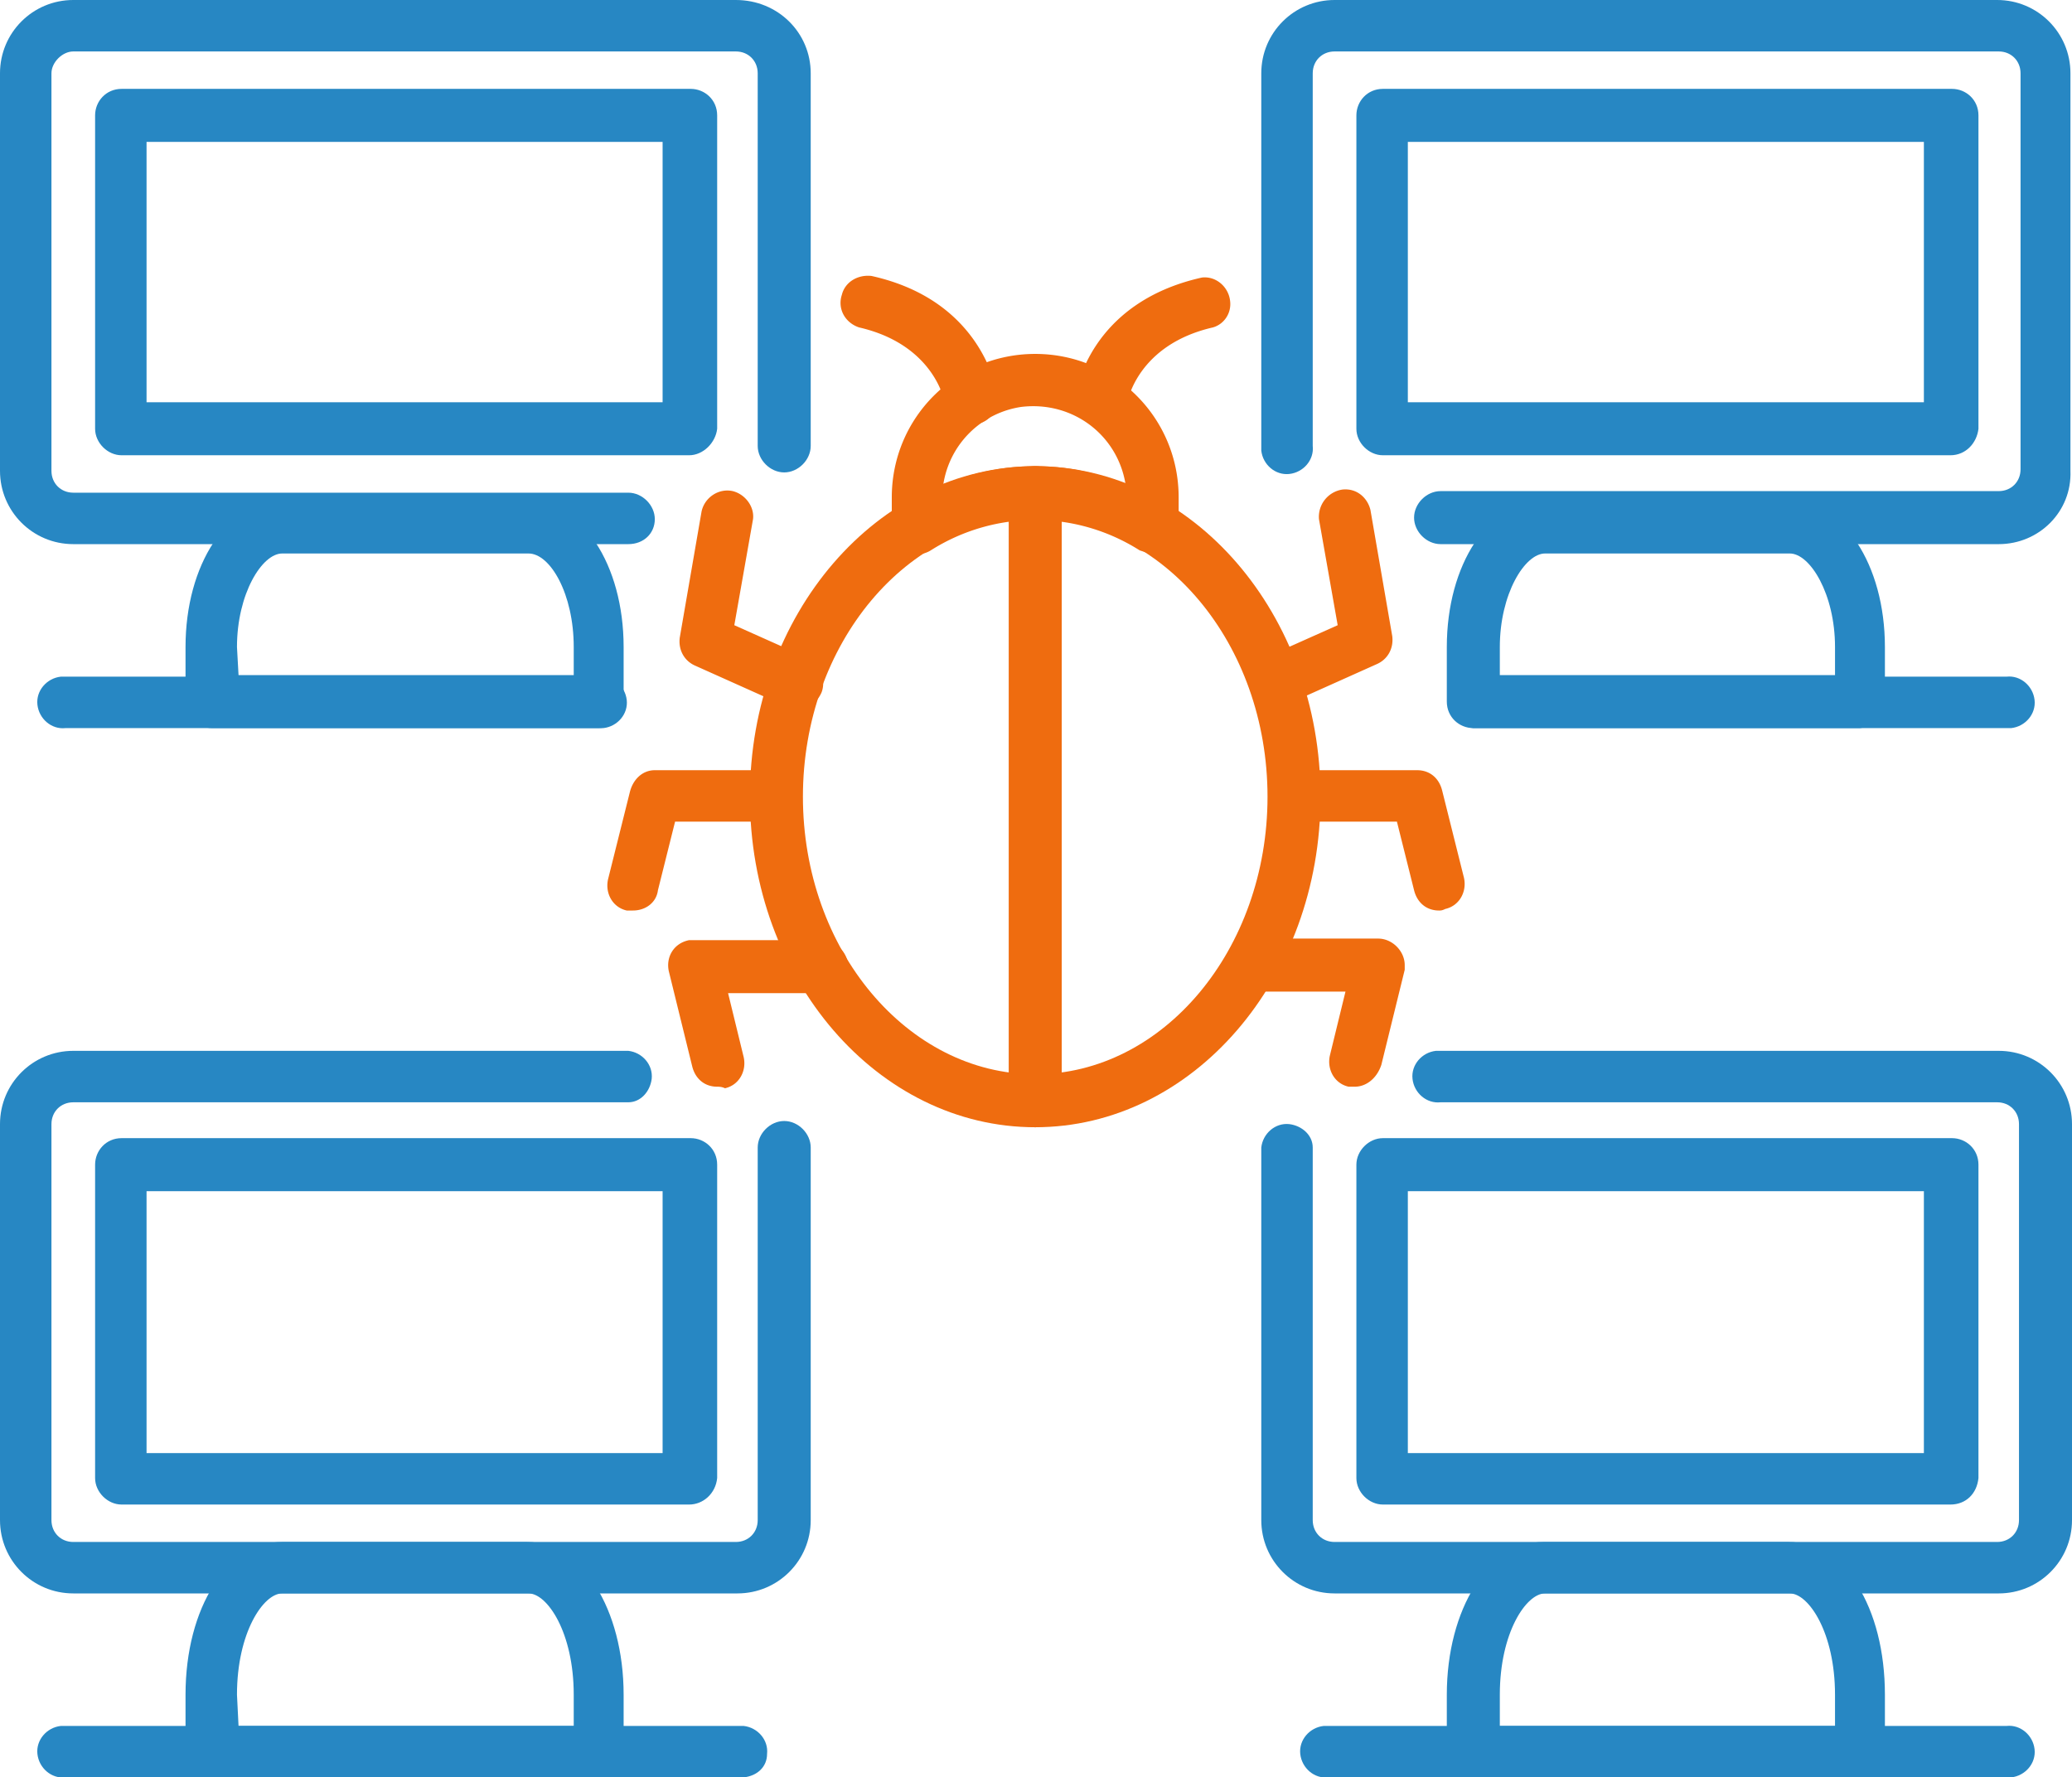 <svg xmlns="http://www.w3.org/2000/svg" viewBox="0 0 132.9 114" xmlns:v="https://vecta.io/nano"><g fill="#2787c3"><path d="M38.4 46.7H13.6c-.9 0-1.7-.7-1.7-1.7v-3.5c0-5.3 2.7-9.4 6.2-9.4h15.7c3.5 0 6.2 4.1 6.2 9.4V45c.1.9-.7 1.7-1.6 1.7zm-23.1-3.4h21.5v-1.8c0-3.4-1.5-6-2.9-6H18.1c-1.3 0-2.9 2.6-2.9 6l.1 1.8z"/><path d="M40.3 34.9H4.7c-2.6 0-4.7-2.1-4.7-4.7V4.7C0 2.1 2.1 0 4.7 0h42.5C49.9 0 52 2.1 52 4.7v23.9c0 .9-.8 1.7-1.7 1.7s-1.7-.8-1.7-1.7V4.7c0-.8-.6-1.4-1.4-1.4h0H4.7c-.7 0-1.4.7-1.4 1.4h0v25.5c0 .8.6 1.4 1.4 1.4h0 35.6c.9 0 1.7.8 1.7 1.7s-.7 1.6-1.7 1.6zm3.9-5.7H7.8c-.9 0-1.7-.8-1.7-1.7V7.4c0-.9.7-1.7 1.7-1.7h0 36.5c.9 0 1.7.7 1.7 1.7v20.1c-.1.9-.9 1.7-1.8 1.7h0zM9.4 25.8h33.1V9.1H9.4v16.7zm29 20.9H4.2c-.9.1-1.7-.6-1.8-1.5s.6-1.7 1.5-1.8h.3 34.2c.9-.1 1.7.6 1.8 1.5s-.6 1.7-1.5 1.8h-.3zm0 67.3H13.6c-.9 0-1.7-.8-1.7-1.7h0v-3.6c0-5.6 2.7-9.8 6.2-9.8h15.7c3.5 0 6.2 4.3 6.2 9.8v3.6c.1.9-.7 1.7-1.6 1.7h0zm-23.1-3.3h21.5v-2c0-4-1.7-6.5-2.9-6.5H18.1c-1.2 0-2.9 2.5-2.9 6.5l.1 2z"/><path d="M47.3 102.2H4.7c-2.6 0-4.7-2.1-4.7-4.7V72.1c0-2.6 2.1-4.7 4.7-4.7h35.6c.9.1 1.6.9 1.5 1.8-.1.8-.7 1.5-1.5 1.5H4.7c-.8 0-1.4.6-1.4 1.4h0v25.4c0 .8.6 1.4 1.4 1.4h0 42.5c.8 0 1.4-.6 1.4-1.4h0V73.6c0-.9.8-1.7 1.7-1.7s1.7.8 1.7 1.7v23.9c0 2.6-2.1 4.7-4.7 4.7zm-3.1-5.7H7.8c-.9 0-1.7-.8-1.7-1.7V74.7c0-.9.7-1.7 1.7-1.7h36.5c.9 0 1.7.7 1.7 1.7v20.1c-.1 1-.9 1.7-1.8 1.7zM9.4 93.2h33.1V76.4H9.4v16.8zM47.7 114H4.2c-.9.1-1.7-.6-1.8-1.5s.6-1.7 1.5-1.8h.3 43.5c.9.1 1.6.9 1.5 1.8 0 .8-.6 1.4-1.5 1.5zm71.6-67.3H94.5c-.9 0-1.7-.7-1.7-1.7v-3.5c0-5.3 2.7-9.4 6.2-9.4h15.7c3.5 0 6.2 4.1 6.2 9.4V45c.1.9-.7 1.6-1.6 1.7zm-23.1-3.4h21.5v-1.8c0-3.4-1.6-6-2.9-6H99.1c-1.3 0-2.9 2.6-2.9 6v1.8z"/><path d="M128.2 34.9H92.4c-.9 0-1.7-.8-1.7-1.7s.8-1.7 1.7-1.7h35.8c.8 0 1.4-.6 1.4-1.4V4.7c0-.8-.6-1.4-1.4-1.4h0-42.6c-.8 0-1.4.6-1.4 1.4h0v23.9c.1.9-.6 1.7-1.5 1.8s-1.7-.6-1.8-1.5v-.3V4.7C80.9 2.1 83 0 85.6 0h42.5c2.6 0 4.7 2.1 4.7 4.7v25.5c.1 2.6-2 4.7-4.6 4.7zm-3.1-5.7H88.7c-.9 0-1.7-.8-1.7-1.7V7.4c0-.9.7-1.7 1.7-1.7h36.5c.9 0 1.7.7 1.7 1.7v20.1c-.1.9-.8 1.7-1.8 1.7h0zm-34.8-3.4h33.1V9.1H90.3v16.7zm38.3 20.9H94.5c-.9-.1-1.6-.9-1.5-1.8.1-.8.7-1.5 1.5-1.5h34.2c.9-.1 1.7.6 1.8 1.5s-.6 1.7-1.5 1.8h-.4zm-9.3 67.3H94.5c-.9 0-1.7-.8-1.7-1.7v-3.6c0-5.5 2.7-9.8 6.2-9.8h15.7c3.6 0 6.2 4.2 6.2 9.8v3.6c.1.9-.7 1.7-1.6 1.7zm-23.1-3.3h21.5v-2c0-4-1.7-6.5-2.9-6.5H99.1c-1.2 0-2.9 2.5-2.9 6.5v2z"/><path d="M128.2 102.2H85.6c-2.6 0-4.7-2.1-4.7-4.7V73.6c.1-.9.9-1.6 1.8-1.5.8.1 1.5.7 1.5 1.5v23.9c0 .8.6 1.4 1.4 1.4h0 42.5c.8 0 1.4-.6 1.4-1.4h0V72.1c0-.8-.6-1.4-1.4-1.4h0-35.7c-.9.1-1.7-.6-1.8-1.5s.6-1.7 1.5-1.8h.3 35.8c2.6 0 4.7 2.1 4.7 4.7v25.4c0 2.6-2.1 4.7-4.7 4.7zm-3.1-5.7H88.7c-.9 0-1.7-.8-1.7-1.7V74.7c0-.9.8-1.7 1.7-1.7h36.5c.9 0 1.7.7 1.7 1.7v20.1c-.1 1-.8 1.7-1.8 1.7zm-34.8-3.3h33.1V76.4H90.3v16.8zm38.3 20.8H85.2c-.9.1-1.7-.6-1.8-1.5s.6-1.7 1.5-1.8h.3 43.5c.9-.1 1.7.6 1.8 1.5s-.6 1.7-1.5 1.8h-.4z"/></g><g fill="#ef6c0f"><path d="M66.4 72.3c-10.1 0-18.3-9.5-18.3-21.2s8.2-21.2 18.3-21.2 18.3 9.5 18.3 21.2-8.2 21.2-18.3 21.2zm0-39c-8.2 0-14.9 8-14.9 17.8s6.7 17.8 14.9 17.8 14.9-8 14.9-17.8-6.7-17.8-14.9-17.8h0z"/><path d="M74 35.5c-.3 0-.6-.1-.9-.2-4.1-2.6-9.3-2.6-13.4 0-.8.5-1.8.2-2.3-.6-.2-.3-.2-.6-.2-.9v-1.9c0-5.1 4.1-9.2 9.2-9.2s9.2 4.1 9.2 9.2v1.9c0 .6-.3 1.2-.8 1.5-.2.1-.5.2-.8.2zm-7.6-5.6c2 0 4 .4 5.8 1.2-.5-3.2-3.4-5.4-6.7-5a5.94 5.94 0 0 0-5 5 15.18 15.18 0 0 1 5.9-1.2z"/><path d="M70.6 27.3c-.9-.1-1.7-.9-1.6-1.8v-.1c0-.3.9-6 8.1-7.6.9-.1 1.7.6 1.8 1.5.1.8-.4 1.5-1.1 1.7-4.8 1.1-5.5 4.7-5.5 4.9-.2.8-.9 1.4-1.7 1.4zm21.7 31.1c-.8 0-1.4-.5-1.6-1.3l-1.1-4.4H83c-.9-.1-1.6-.9-1.5-1.8.1-.8.7-1.5 1.5-1.5h7.9c.8 0 1.4.5 1.6 1.3l1.4 5.6c.2.9-.3 1.8-1.2 2-.2.1-.3.1-.4.1h0zm-5.4 11.3h-.4c-.9-.2-1.4-1.1-1.2-2l1-4.1h-6c-.9 0-1.7-.8-1.7-1.7s.8-1.7 1.7-1.7h8.1c.9 0 1.7.8 1.7 1.7v.3l-1.5 6.1c-.3.9-1 1.4-1.7 1.4zm-5.1-24.3c-.9 0-1.7-.7-1.7-1.7 0-.7.4-1.3 1-1.5l4.7-2.1-1.2-6.8a1.77 1.77 0 0 1 1.5-1.9c.9-.1 1.6.5 1.8 1.3l1.4 8.1c.1.8-.3 1.5-1 1.8l-5.8 2.6c-.3.2-.5.2-.7.2h0zM62.3 27.3c-.8 0-1.5-.6-1.7-1.4 0-.2-.7-3.8-5.5-4.9-.9-.3-1.4-1.2-1.1-2.1.2-.8 1-1.3 1.9-1.2 7.2 1.6 8 7.4 8.1 7.6.1.9-.5 1.8-1.4 1.9l-.3.1zM40.6 58.4h-.4c-.9-.2-1.4-1.1-1.2-2l1.4-5.6c.2-.8.8-1.4 1.6-1.4h7.9c.9.1 1.6.9 1.5 1.8-.1.8-.7 1.5-1.5 1.5h-6.6l-1.1 4.4c-.1.8-.8 1.3-1.6 1.3zM46 69.7c-.8 0-1.4-.5-1.6-1.3l-1.5-6.1c-.2-.9.3-1.8 1.3-2h.4 8.1c.9 0 1.7.8 1.7 1.7s-.8 1.7-1.7 1.7h-6l1 4.1c.2.9-.3 1.8-1.2 2-.2-.1-.4-.1-.5-.1zm5.1-24.3c-.2 0-.5 0-.7-.1l-5.8-2.6c-.7-.3-1.1-1-1-1.8l1.4-8.1c.2-.9 1.1-1.5 2-1.3.8.2 1.4 1 1.3 1.8l-1.2 6.8 4.7 2.1c.8.4 1.2 1.4.9 2.2-.3.7-.9 1.1-1.6 1h0zm15.3 26.9c-.9 0-1.7-.8-1.7-1.7h0v-39c0-.9.8-1.7 1.7-1.7s1.7.8 1.7 1.7v39c0 .9-.8 1.7-1.7 1.7h0z"/></g></svg>